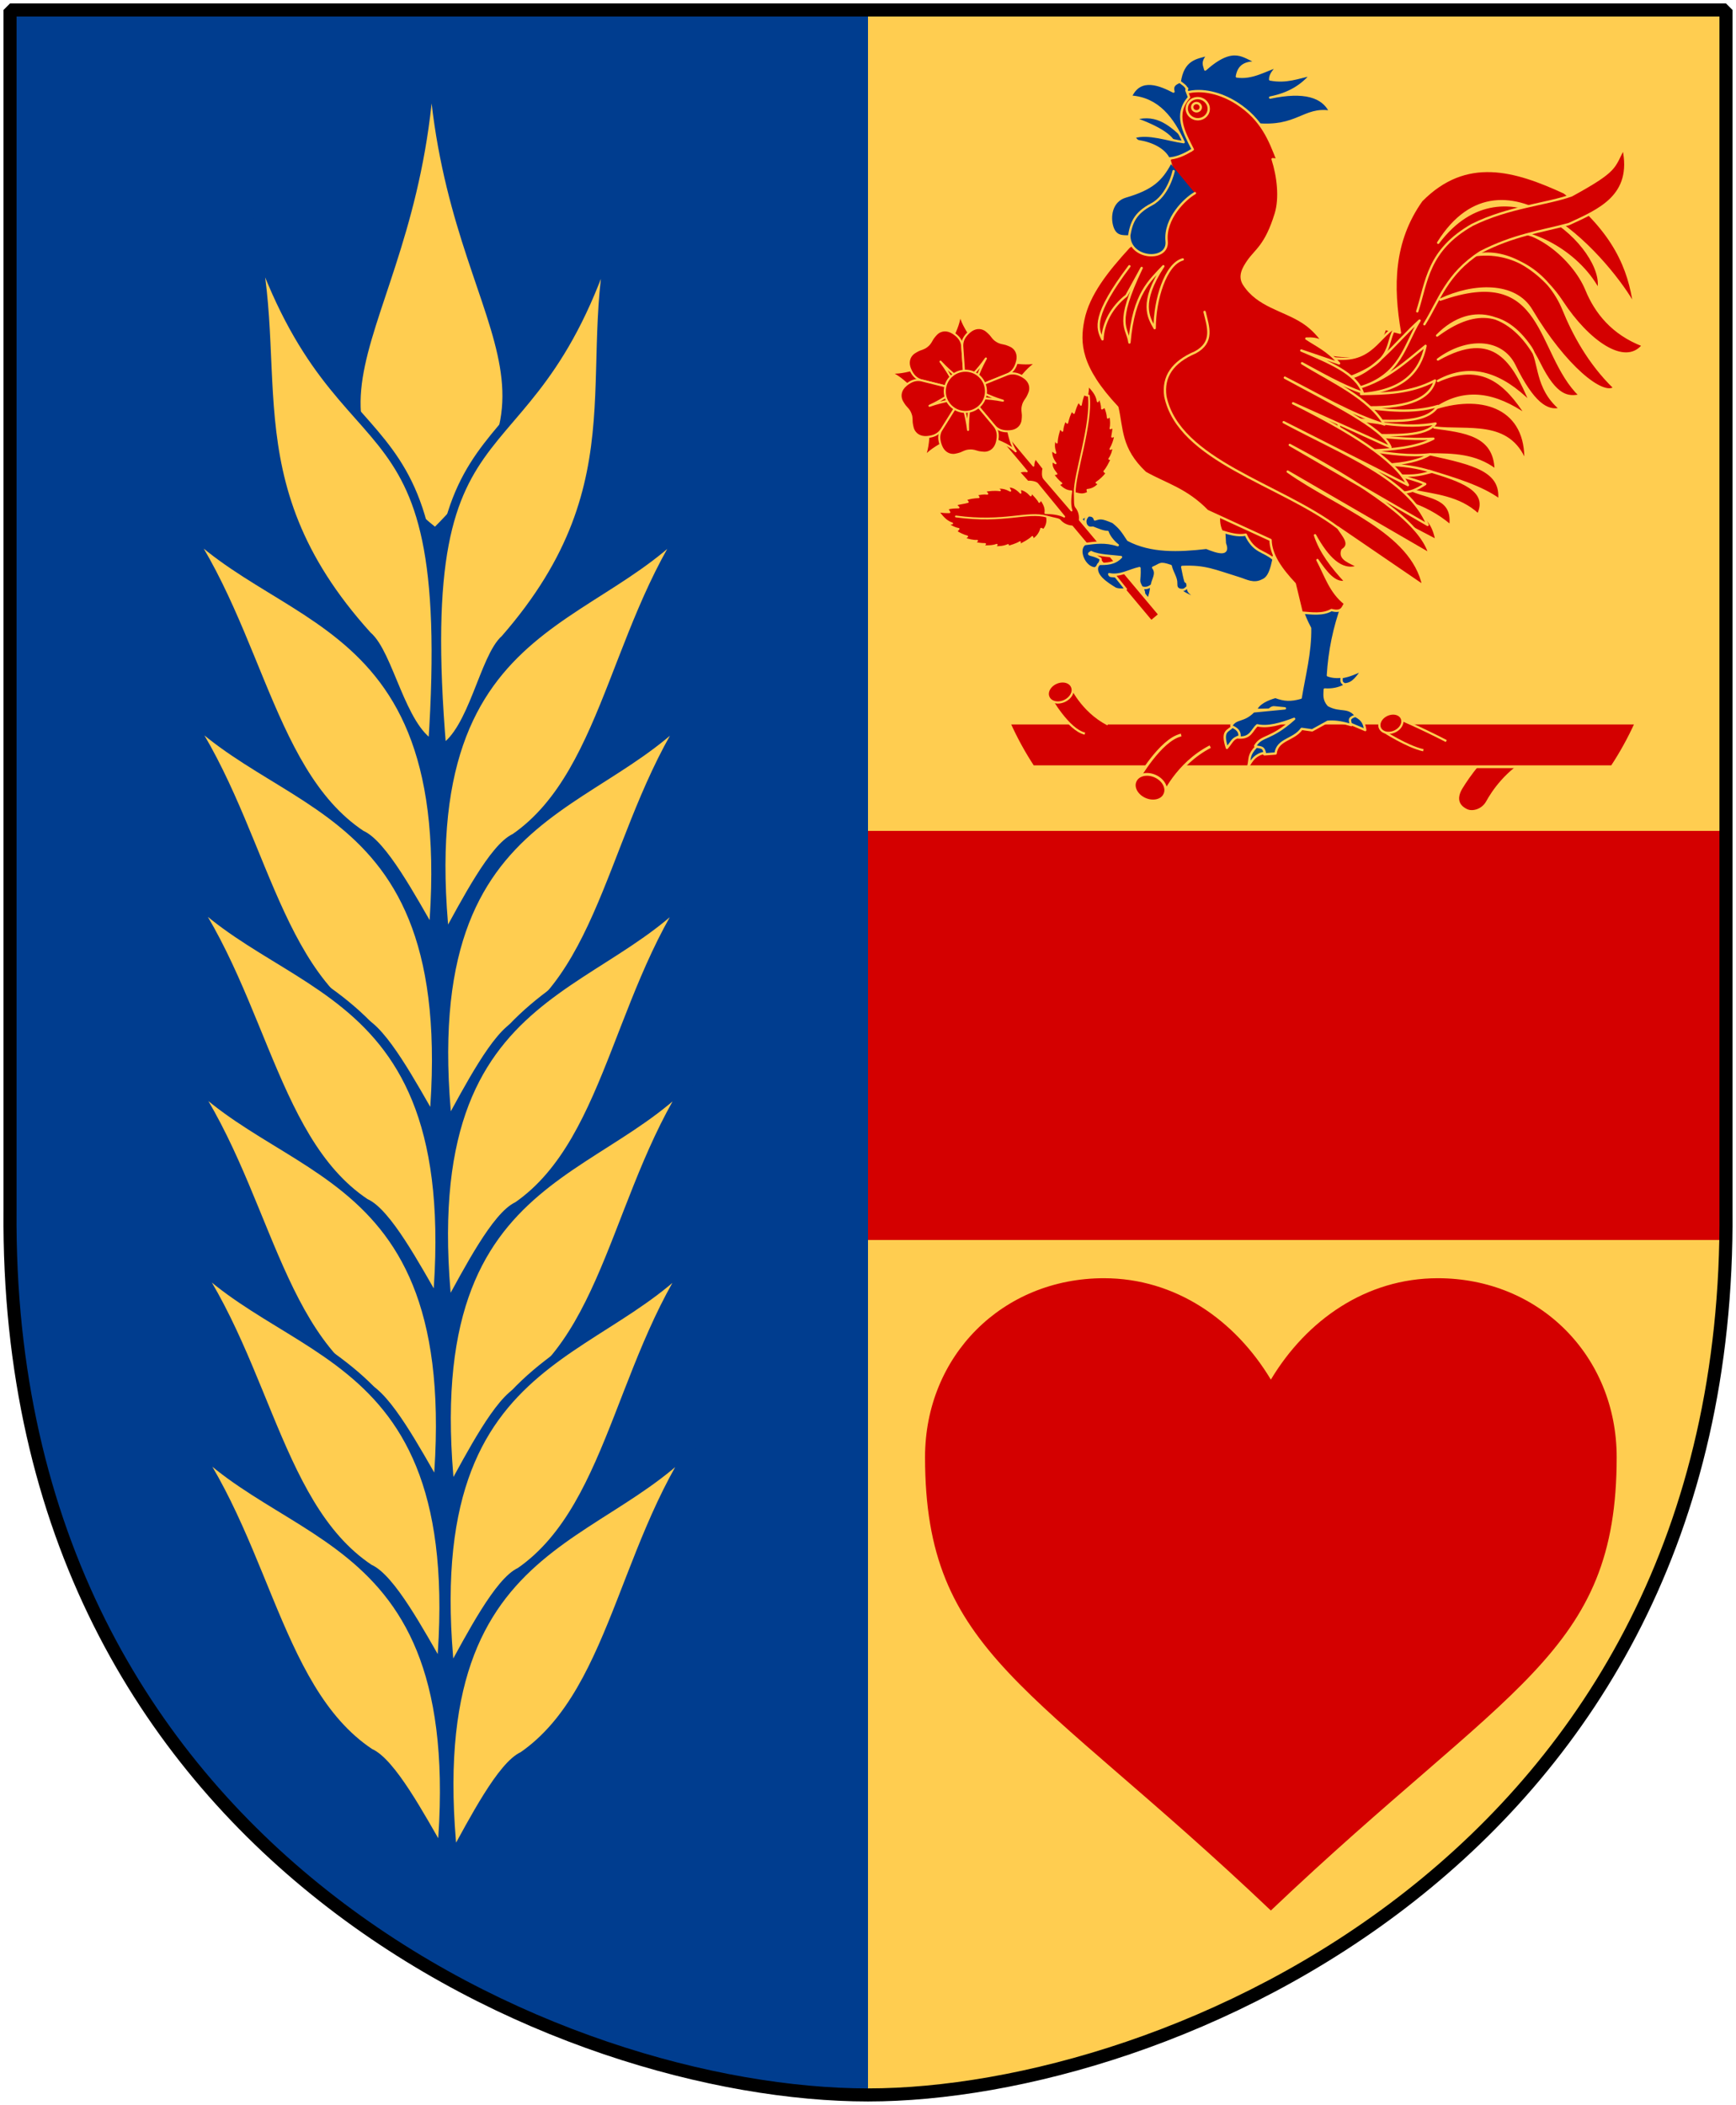 <?xml version="1.0" encoding="UTF-8" standalone="no"?>
<svg
   xmlns:dc="http://purl.org/dc/elements/1.1/"
   xmlns:cc="http://creativecommons.org/ns#"
   xmlns:rdf="http://www.w3.org/1999/02/22-rdf-syntax-ns#"
   xmlns:svg="http://www.w3.org/2000/svg"
   xmlns="http://www.w3.org/2000/svg"
   xmlns:xlink="http://www.w3.org/1999/xlink"
   id="svg4166"
   height="304.2"
   width="251"
   version="1.0">
  <defs
     id="defs4168" />
  <path
     style="fill:#ffcd50"
     id="Shield"
     d="m 249.551,1.44 -248.101,0 0,173.497 C 0.682,268.657 81.739,302.756 125.5,302.756 c 42.994,0 124.818,-34.099 124.051,-127.82 l 0,-173.497 z" />
  <path
     style="fill:#d40000"
     id="Bjalke"
     d="m 81.445,120.079 168.111,0 0,59.121 -168.111,0 0,-59.121 z" />
  <path
     style="fill:#003d8f"
     id="use5245"
     d="m 125.5,1.44 -124.051,0 0,173.497 C 0.682,268.657 81.739,302.756 125.5,302.756 l -1e-5,-301.316 z" />
  <g
     style="fill:#ffcd50;stroke:#003d8f"
     id="Wheat"
     transform="matrix(1.27,0,0,1.27,11.155,-21.067)">
    <path
       id="top-korn"
       d="M 40.319,19.556 C 40.289,53.372 20.797,61.27 40.77,77.195 59.224,59.012 40.59,52.481 40.319,19.556 z" />
    <g
       id="h-korn">
      <path
         id="path10777"
         d="M 61.642,40.591 C 52.313,74.098 37.84,58.058 41.527,101.856 45.07,99.814 46.309,91.395 48.717,89.302 64.689,71 56.67,57.694 61.642,40.591 z" />
      <path
         id="path10779"
         d="M 72.018,72.872 C 61.924,88.675 37.834,84.199 41.887,123.457 c 2.331,-4.214 5.527,-10.431 7.957,-11.532 11.024,-7.636 11.488,-26.405 22.174,-39.053 z" />
      <path
         id="path10781"
         d="M 72.327,94.124 C 62.233,109.927 38.143,105.451 42.196,144.708 c 2.331,-4.214 5.527,-10.431 7.957,-11.532 11.024,-7.636 11.488,-26.405 22.174,-39.053 z" />
      <path
         id="path10783"
         d="m 72.306,114.78 c -10.094,15.803 -34.184,11.328 -30.131,50.585 2.331,-4.214 5.527,-10.431 7.957,-11.532 11.024,-7.636 11.488,-26.405 22.174,-39.053 z" />
      <path
         id="path10785"
         d="m 72.627,135.737 c -10.094,15.803 -34.184,11.328 -30.131,50.585 2.331,-4.214 5.527,-10.431 7.957,-11.532 11.024,-7.636 11.488,-26.405 22.174,-39.053 z" />
      <path
         id="path10787"
         d="m 72.606,156.393 c -10.094,15.803 -34.184,11.328 -30.131,50.585 2.331,-4.214 5.527,-10.431 7.957,-11.532 11.024,-7.636 11.488,-26.405 22.174,-39.053 z" />
      <path
         id="path10789"
         d="m 72.926,177.351 c -10.094,15.803 -34.184,11.328 -30.131,50.585 2.331,-4.214 5.527,-10.431 7.957,-11.532 11.024,-7.636 11.488,-26.405 22.174,-39.053 z" />
    </g>
    <g
       id="v-korn">
      <path
         id="path10793"
         d="M 19.249,40.457 C 29.183,73.789 43.363,57.49 40.47,101.348 36.89,99.37 35.499,90.975 33.053,88.926 16.753,70.916 24.53,57.467 19.249,40.457 z" />
      <path
         id="path10795"
         d="M 9.459,72.92 C 19.838,88.538 43.843,83.627 40.501,122.951 38.094,118.78 34.785,112.622 32.336,111.565 21.176,104.13 20.373,85.372 9.459,72.92 z" />
      <path
         id="path10797"
         d="M 9.535,94.174 C 19.913,109.792 43.918,104.881 40.576,144.205 38.169,140.034 34.861,133.876 32.412,132.819 21.251,125.384 20.448,106.626 9.535,94.174 z" />
      <path
         id="path10799"
         d="M 9.929,114.826 C 20.308,130.444 44.313,125.534 40.971,164.858 38.564,160.687 35.255,154.528 32.806,153.472 21.646,146.036 20.843,127.278 9.929,114.826 z" />
      <path
         id="path10801"
         d="M 9.988,135.786 C 20.367,151.405 44.372,146.494 41.029,185.818 38.623,181.647 35.314,175.488 32.865,174.432 21.705,166.996 20.901,148.239 9.988,135.786 z" />
      <path
         id="path10803"
         d="m 10.383,156.439 c 10.379,15.618 34.383,10.707 31.041,50.032 -2.407,-4.171 -5.715,-10.33 -8.164,-11.386 C 22.099,187.648 21.296,168.891 10.383,156.439 z" />
      <path
         id="path10805"
         d="m 10.442,177.399 c 10.379,15.618 34.383,10.707 31.041,50.032 -2.407,-4.171 -5.715,-10.33 -8.164,-11.386 -11.16,-7.436 -11.964,-26.193 -22.877,-38.646 z" />
    </g>
  </g>
  <g
     style="fill:#d40000;stroke:#ffcd50"
     id="Gren"
     transform="matrix(0.401,0,0,0.401,140.918,12.139)">
    <path
       id="path3647"
       d="m 177.344,261.79 c -3.653,-1.748 -3.946,-4.844 -1.844,-8.25 2.282,-3.699 8.799,-13.487 14.906,-14.844 l 10.469,4.188 c -9.037,4.674 -14.075,12.373 -16.062,16 -1.769,3.063 -5.39,3.901 -7.469,2.906 z" />
    <path
       id="rect2837"
       d="m 12.406,230.312 c 2.527,5.611 5.417,10.863 8.625,15.75 l 208.781,0 c 3.229,-4.887 6.141,-10.139 8.688,-15.75 l -226.094,0 z" />
    <use
       xlink:href="#g3637"
       height="304.2"
       width="251"
       y="0"
       x="0"
       id="use3651"
       transform="matrix(0.791,0,0,-0.791,-19.154,419.706)" />
    <g
       id="g3637"
       transform="translate(-59.924,-3.836)">
      <path
         id="path2861"
         d="m 144.867,242.652 c -12.142,6.28 -17.073,18.004 -17.073,18.004 l -9.211,-5.862 c 0,0 8.28,-14.654 15.817,-16.329" />
      <path
         id="path2863"
         d="m 128.511,259.821 a 5.858,4.478 24 1 1 -10.702,-4.765 5.858,4.478 24 1 1 10.702,4.765 z" />
    </g>
    <g
       id="use3653"
       transform="matrix(0.791,0,0,-0.791,55.47,428.739)">
      <path
         id="path3657"
         d="m 144.867,242.652 c -12.142,6.28 -22.132,10.415 -22.132,10.415 l -6.682,-5.862 c 0,0 10.81,-7.065 18.347,-8.74" />
      <path
         id="path3659"
         d="m 124.569,252.999 a 5.434,4.154 24 1 1 -9.929,-4.421 5.434,4.154 24 1 1 9.929,4.421 z" />
    </g>
  </g>
  <g
     id="g5357"
     transform="matrix(0.418,0,0,0.418,126.562,-82.016)">
    <g
       transform="matrix(0.192,-0.161,0.161,0.192,-47.472,355.189)"
       style="fill:#eeeeee;stroke:#003d8f;stroke-width:2;stroke-linecap:round;stroke-linejoin:round"
       id="Rose-with-stem">
      <path
         style="fill:#d40000;stroke:#ffcd50;stroke-width:2.473"
         id="Stem"
         d="m 276.346,333.965 c -16.201,-23.571 -50.688,-30.775 -96.18,-80.902 45.492,50.127 79.979,57.331 96.18,80.902 6.654,9.681 10.377,12.788 10.322,15.717 -0.071,3.788 1.275,10.942 7.45,16.902 l 0,170.349 c 0,0 14.035,0 14.035,0 l 0,-170.349 c 6.175,-5.96 7.521,-13.114 7.45,-16.902 -0.055,-2.93 3.793,-6.811 11.068,-16.033 15.591,-19.763 79.437,-57.262 101.25,-90.495 -21.813,33.233 -85.658,70.732 -101.25,90.495 4.91,7.09 7.155,9.6 14.373,11.447 0.65,-1.076 1.144,-2.136 1.79,-3.5 5.816,4.032 11.632,4.703 17.448,3.877 -0.503,-1.149 -1.005,-2.298 -1.508,-3.447 6.508,0.586 12.854,0.366 18.956,-1.077 -0.215,-1.292 -0.431,-2.585 -0.646,-3.877 6.375,-1.066 12.328,-3.822 18.31,-6.462 -0.646,-0.79 -1.292,-1.58 -1.939,-2.37 5.925,-1.614 10.534,-4.545 14.432,-8.186 -1.508,-0.431 -3.016,-0.862 -4.524,-1.292 6.04,-2.133 11.573,-5.532 16.802,-9.693 -1.364,-0.574 -2.729,-1.149 -4.093,-1.723 3.888,-3.165 7.418,-6.283 9.693,-9.047 -1.364,-0.431 -2.729,-0.862 -4.093,-1.292 4.305,-3.117 7.676,-7.791 10.771,-12.925 -1.364,-0.215 -2.729,-0.431 -4.093,-0.646 3.172,-4.431 5.12,-9.167 6.678,-14.002 -1.58,-0.287 -3.159,-0.574 -4.739,-0.862 3.547,-4.116 5.113,-8.628 6.678,-13.14 -1.58,0.574 -3.159,1.149 -4.739,1.723 5.187,-8.545 4.407,-17.089 4.093,-25.634 -3.105,4.182 -6.819,7.298 -10.076,10.261 -0.82,-1.382 -1.938,-2.659 -2.202,-4.445 -4.993,2.368 -8.917,5.448 -12.709,8.616 0.144,-1.867 0.287,-3.734 0.431,-5.601 -5.812,1.871 -10.458,4.908 -15.079,7.97 -0.072,-1.436 -0.144,-2.872 -0.215,-4.308 -5.414,1.721 -10.497,5.1 -15.51,8.832 -0.215,-1.867 -0.126,-2.515 -0.342,-4.382 -4.098,2.349 -8.244,4.504 -11.937,8.475 0.215,-2.226 -0.331,-2.929 -0.115,-5.155 -5.672,3.691 -10.583,6.575 -16.256,12.694 0.431,-1.58 0.862,-3.159 1.292,-4.739 -6.097,2.902 -9.38,8.304 -11.848,14.432 -0.503,-2.082 -1.005,-4.165 -1.508,-6.247 -4.9,3.646 -7.103,9.744 -7.539,17.448 -0.574,-1.795 -1.149,-3.59 -1.723,-5.385 -6.155,3.911 -6.482,10.541 -6.678,17.233 -1.364,-0.79 -2.729,-1.58 -4.093,-2.369 -0.216,5.601 -0.504,11.201 0.862,16.802 -1.436,-0.287 -2.568,-0.574 -4.004,-1.776 0.362,7.021 1.83,14.305 7.445,18.901 -6.461,5.708 -13.783,12.924 -16.797,20.571 l -0.646,-58.376 c -0.035,-3.164 4.595,-8.616 8.186,-10.986 0.215,-5.96 0.431,-11.919 0.646,-17.879 -2.961,1.07 -6.837,3.359 -8.732,6.105 -0.287,-13.427 0.187,-45.636 -0.1,-59.063 l -11.881,0 c -0.287,13.427 0.187,45.636 -0.1,59.063 -1.895,-2.746 -5.77,-5.035 -8.732,-6.105 0.215,5.96 0.431,11.919 0.646,17.879 3.59,2.37 8.221,7.822 8.186,10.986 l -0.646,58.376 c -3.014,-7.647 -10.337,-14.863 -16.797,-20.571 5.615,-4.596 7.084,-11.88 7.445,-18.901 -1.436,1.201 -2.567,1.488 -4.004,1.776 1.061,-3.164 0.468,-11.049 0.252,-16.65 -1.364,0.79 -2.119,1.427 -3.484,2.217 -0.195,-6.692 -1.589,-11.037 -5.459,-16.624 -0.574,1.795 -2.367,2.981 -2.942,4.776 -0.437,-7.704 -2.639,-13.802 -7.539,-17.448 -0.503,2.082 -1.005,4.165 -1.508,6.247 -2.467,-6.128 -5.751,-11.531 -11.848,-14.432 0.431,1.58 0.862,3.159 1.292,4.739 -5.672,-6.119 -10.583,-9.003 -16.256,-12.694 0.215,2.226 -0.331,2.929 -0.115,5.155 -3.692,-3.971 -7.839,-6.126 -11.937,-8.475 -0.215,1.867 -0.126,2.515 -0.342,4.382 -5.012,-3.732 -10.095,-7.11 -15.51,-8.832 -0.072,1.436 -0.144,2.872 -0.215,4.308 -4.852,-2.137 -9.439,-5.407 -15.079,-7.97 0.144,1.867 0.287,3.734 0.431,5.601 -3.792,-3.168 -7.716,-6.249 -12.709,-8.616 -0.569,2.091 -1.077,3.825 -1.136,5.511 -3.257,-2.714 -8.038,-6.606 -11.143,-11.328 -0.314,8.545 -1.094,17.089 4.093,25.634 -1.352,-1.03 -2.982,-1.503 -4.739,-1.723 1.565,4.512 3.131,9.024 6.678,13.14 -1.58,0.287 -3.159,0.574 -4.739,0.862 1.558,4.834 3.963,10.333 7.135,14.763 -1.364,0.215 -3.185,-0.331 -4.55,-0.115 3.095,5.134 6.923,10.417 11.227,13.534 -1.364,0.431 -3.338,-0.662 -4.702,-0.231 2.275,2.764 6.415,7.558 10.303,10.723 -1.364,0.574 -3.185,-0.222 -4.55,0.352 5.229,4.161 10.153,8.627 16.193,10.76 l -3.914,0.836 c 3.899,3.641 9.726,7.79 15.651,9.404 l -3.157,1.151 c 5.982,2.64 11.935,5.396 18.31,6.462 -1.129,1.14 -2.411,1.823 -3.388,2.506 6.102,1.443 14.581,3.491 21.089,2.905 -0.503,1.149 -1.005,2.298 -1.508,3.447 5.816,0.825 12.241,-0.302 18.057,-4.334 0.646,1.364 1.14,2.424 1.79,3.5 6.691,-1.215 11.73,-4.954 15.119,-11.132 z" />
      <g
         style="fill:#d40000;stroke:#ffcd50;stroke-width:2.473"
         id="Rose"
         transform="matrix(1.137,0,0,1.137,301.136,129.165)">
        <g
           id="g3361">
          <path
             id="g1_rose"
             d="m -6,27 -7,36 C -5,77 -1,86 0,95 1,86 5,77 13,63 L 6,27 Z" />
          <use
             height="100%"
             width="100%"
             y="0"
             x="0"
             xlink:href="#g1_rose"
             transform="matrix(0.309,0.951,-0.951,0.309,0,0)"
             id="use7" />
          <use
             height="100%"
             width="100%"
             y="0"
             x="0"
             xlink:href="#g1_rose"
             transform="matrix(-0.809,0.588,-0.588,-0.809,0,0)"
             id="use9" />
          <use
             height="100%"
             width="100%"
             y="0"
             x="0"
             xlink:href="#g1_rose"
             transform="matrix(-0.809,-0.588,0.588,-0.809,0,0)"
             id="use11" />
          <use
             height="100%"
             width="100%"
             y="0"
             x="0"
             xlink:href="#g1_rose"
             transform="matrix(0.309,-0.951,0.951,0.309,0,0)"
             id="use13" />
        </g>
        <g
           id="g3368">
          <g
             id="g2_rose">
            <path
               id="path2843"
               d="m -19,-76 c -6.5,0 -12.5,4 -15,12 -2.5,8 -2.01,14 1.69,19.5 L 0,0 32.31,-44.5 C 36.01,-50 36.5,-56 34,-64 c -2.5,-8 -8.5,-12 -15,-12 -2,0 -8,1 -10,2 -5,2 -7,2 -9,2 -2,0 -4,0 -9,-2 -2,-1 -8,-2 -10,-2 z" />
            <path
               d="m 0,-47 c -1,20 -5,32 -7,42 L 7,-5 C 5,-15 1,-27 0,-47 Z"
               id="path17" />
          </g>
          <use
             xlink:href="#g2_rose"
             transform="matrix(0.309,0.951,-0.951,0.309,0,0)"
             id="use19"
             x="0"
             y="0"
             width="100%"
             height="100%" />
          <use
             xlink:href="#g2_rose"
             transform="matrix(-0.809,0.588,-0.588,-0.809,0,0)"
             id="use21"
             x="0"
             y="0"
             width="100%"
             height="100%" />
          <use
             xlink:href="#g2_rose"
             transform="matrix(-0.809,-0.588,0.588,-0.809,0,0)"
             id="use23"
             x="0"
             y="0"
             width="100%"
             height="100%" />
          <use
             xlink:href="#g2_rose"
             transform="matrix(0.309,-0.951,0.951,0.309,0,0)"
             id="use25"
             x="0"
             y="0"
             width="100%"
             height="100%" />
        </g>
        <circle
           cy="0"
           cx="0"
           id="circle27"
           r="25" />
      </g>
    </g>
    <g
       style="fill:#d40000;stroke:#ffcd50;stroke-width:2;stroke-linecap:round;stroke-linejoin:round"
       id="Tupp"
       transform="matrix(0.4,0.056,-0.056,0.4,28.746,72.02)">
      <path
         style="fill:#003d8f"
         id="Left-foot"
         d="m 425.281,756.125 -19.438,6.312 2.5,21.719 c 1.235,2.268 2.604,4.545 4.094,6.812 0.944,1.436 1.957,2.876 3,4.312 3.204,20.555 0.712,40.15 0.25,60.094 -8.094,3.593 -13.597,4.085 -21.538,2.31 -6.299,2.711 -14.045,7.622 -14.931,13.34 l 11.265,-1.833 c 0,0 1.867,-2.71 4.249,-2.576 l 8.831,-0.366 -26.281,6.312 c -7.421,9.978 -13.449,6.918 -17.156,14.625 l 6.812,9.344 c 11.435,-0.485 10.97,-7.911 15.156,-12.625 9.368,0.808 19.863,-3.993 30.562,-9.844 -17.842,21.173 -25.483,17.407 -29.812,27.531 l 8.844,6.062 9.344,-2.031 c -0.183,-12.454 13.779,-13.455 19.188,-23.969 l 9.094,0 12.125,-9.094 c 6.819,-1.595 13.65,-1.077 20.469,0 l 3.281,-8.094 c -8.334,-8.243 -13.888,-1.88 -25,-6.062 -5.008,-4.293 -4.537,-8.582 -5.062,-12.875 6.687,-0.503 11.82,-2.551 16.062,-5.5 L 448.5,832.5 c -4.286,1.189 -8.433,1.532 -12.375,0.656 -1.618,-20.624 -0.379,-41.251 4.062,-61.875 L 425.281,756.125 z" />
      <path
         style="fill:#003d8f"
         id="Claws"
         d="m 465,824.5 c -5.49,2.969 -9.95,6.451 -17.156,8.562 0.768,2.01 -0.597,4.564 3.594,5.719 7.483,-1.391 9.746,-8.308 13.562,-14.281 z m -0.844,39.719 c -6.264,3.116 -3.41,4.956 -3.031,7.375 l 13.156,3.5 c -1.549,-4.992 -3.189,-8.577 -10.125,-10.875 z m -103.031,23.75 c -2.674,4.485 -9.118,4.224 -2.031,18.688 4.63,-7.607 3.23,-7.919 9.375,-11.375 -0.417,-4.466 -3.593,-6.181 -7.344,-7.312 z m 22.781,14.094 c -6.03,8.522 -3.744,10.262 -4.438,17.219 2.65,-5.662 4.282,-10.091 12.312,-13.062 -1.774,-4.148 -2.77,-4.029 -7.875,-4.156 z" />
      <path
         style="fill:#003d8f;stroke-width:2"
         id="path3438"
         d="m 207.977,729.673 c 0,0 6.083,5.506 6.083,5.506 3.65,-4.12 2.603,-6.255 -1.069,-8.818 -1.277,0.492 -3.8,2.705 -5.015,3.312 z m 58.174,47.703 c 2.523,3.96 3.887,5.922 4.509,8.688 0,0 4.105,3.921 4.105,3.921 0.727,-2.589 1.46,-7.269 0.909,-10.669 -3.792,-4.761 -5.011,-2.417 -9.523,-1.94 z m 37.811,-2.157 c -1.302,0.529 -2.053,1.705 -2.605,3.662 5.39,3.058 9.267,3.158 15.325,5.771 -3.554,-4.51 -9.505,-3.984 -9.65,-9.752 -1.262,-0.117 -2.288,10e-4 -3.07,0.319 z" />
      <path
         id="Tail"
         d="m 352.038,556.377 c 38.041,2.38 85.132,17.067 91.419,-23.739 l 13.132,1.515 c -12.312,-38.217 -17.263,-76.435 2.525,-114.652 32.577,-43.711 75.677,-37.142 120.208,-23.739 47.306,27.536 64.183,57.17 72.731,87.378 -22.956,-31.209 -129.312,-128.938 -173.746,-29.799 47.087,-84.978 144.833,-14.529 141.421,20.708 -22.936,-30.936 -67.136,-44.494 -87.883,-37.376 24.046,-10.123 63.055,13.614 77.806,38.866 10.421,17.84 27.125,34.139 54.524,40.431 -13.04,21.419 -47.663,2.597 -73.567,-26.982 -22.799,-26.034 -55.888,-39.953 -80.879,-29.046 31.771,-9.907 65.733,5.685 82.822,35.156 11.027,19.016 27.762,42.234 52.432,60.267 -8.707,9.158 -44.39,-11.856 -79.631,-55.934 -17.288,-21.623 -52.398,-15.257 -78.458,1.891 85.871,-44.781 87.563,33.926 129.805,64.65 -9.79,3.286 -20.013,4.519 -38.488,-22.626 -26.006,-38.21 -63.741,-46.259 -89.802,-11.214 27.176,-26.817 53.663,-30.792 80.814,-1.037 10.091,11.059 8.43,33.188 32.323,48.514 -10.793,4.458 -23.82,-1.463 -43.981,-31.249 -14.202,-20.984 -43.747,-17.455 -65.621,3.975 44.138,-34.019 64.837,-6.358 83.843,25.759 -27.713,-20.744 -54.948,-27.159 -81.317,-7.576 35.421,-22.372 58.527,-5.559 79.297,18.688 -28.518,-14.379 -54.649,-16.212 -77.782,4.546 39.401,-18.725 77.703,-10.047 82.327,34.85 -19.07,-33.182 -52.28,-18.642 -81.317,-18.183 25.766,-0.095 52.267,-1.246 57.074,28.789 -19.025,-10.6 -38.049,-8.107 -57.074,-5.556 38.117,2.857 62.63,5.422 63.64,30.305 -16.649,-8.904 -39.918,-12.512 -63.135,-16.162 26.943,4.361 54.18,8.564 46.972,31.315 -18.563,-12.904 -38.754,-11.161 -58.589,-12.627 15.292,4.191 36.134,0.981 36.365,25.254 -12.627,-8.046 -25.254,-12.217 -37.881,-14.647 9.281,9.502 21.015,7.965 27.779,28.789 L 469.721,690.728 352.038,556.377 z" />
      <path
         id="Tail-2"
         d="m 468.711,513.951 c 4.611,-26.288 1.535,-52.955 36.365,-79.802 28.727,-19.603 60.82,-26.292 80.812,-36.871 36.119,-26.904 31.904,-28.395 38.386,-45.962 14.336,39.067 -13.26,55.223 -37.376,70.711 -23.558,9.963 -45.5,15.781 -71.721,34.345 -26.1,22.56 -28.935,45.12 -38.891,67.68" />
      <path
         id="Inner-tail"
         d="m 395.98,563.448 c 38.895,2.79 40.724,-20.757 56.569,-34.345 -8.22,16.062 4.797,28.518 -35.355,50.003 20.818,-6.016 36.764,-36.394 54.548,-57.579 -10.038,22.748 -9.211,48.839 -43.437,64.145 22.749,-10.297 36.519,-27.328 51.518,-43.437 -1.536,22.968 -13.884,40.962 -48.992,48.487 21.036,-3.191 42.052,-6.485 61.114,-20.203 -2.455,17.828 -23.655,27.623 -59.094,31.315 21.758,-0.459 43.546,-0.484 64.65,-10.102 -8.323,18.302 -43.112,18.96 -74.751,21.718 24.917,-0.931 49.834,1.763 74.751,-6.566 -6.384,12.353 -33.628,14.971 -59.599,18.183 19.285,-0.715 38.364,-1.086 59.599,-5.051 -13.741,9.661 -32.815,13.988 -52.528,17.678 17.173,0.111 34.345,0.429 51.518,-4.041 -8.044,6.413 -20.241,11.096 -36.365,14.142 14.647,-1.852 27.948,-1.684 39.901,0.505 -7.175,2.912 -13.06,6.1 -29.294,7.071 8.912,0.853 17.67,1.86 25.254,4.041 -6.446,5.384 -12.522,10.966 -28.789,11.112 L 426.789,651.837 395.98,563.448 z" />
      <path
         style="fill:#003d8f"
         id="Kam"
         d="M 246.607,354.684 240,348.255 c -0.051,-20.302 11.001,-22.941 21.071,-27.143 -5.116,7.443 -2.046,9.623 -0.893,13.036 21.848,-25.591 31.207,-14.549 43.571,-12.321 -8.186,1.211 -15.658,3.315 -15.893,14.464 13.171,-0.002 22.475,-8.223 33.214,-13.393 -2.242,3.757 -5.264,7.253 -4.643,11.964 14.424,0.648 23.393,-5.07 34.107,-8.75 -6.395,9.739 -15.517,18.388 -31.964,24.107 28.349,-10.261 44.513,-7.119 52.679,4.821 -23.189,-0.343 -25.804,18.055 -61.786,19.464 l -62.857,-19.821 z" />
      <path
         style="fill:#003d8f;stroke-width:2"
         id="Right-foot"
         d="m 329.866,717.308 47.686,7.848 c -2.059,15.271 -0.116,30.839 -8.162,35.254 -6.9,5.004 -13.985,1.981 -19.555,1.082 -23.15,-3.74 -30.698,-6.487 -50.139,-2.954 1.842,5.051 2.817,8.401 4.513,11.933 2.545,0.825 1.905,2.843 2.454,4.4 -2.062,1.88 -1.909,3.234 -5.683,3.308 -3.484,-0.146 -4.174,-2.445 -4.435,-4.922 -0.533,-5.04 -4.413,-8.219 -6.741,-14.157 -10.131,-1.923 -8.291,-0.194 -14.674,3.5 4.59,4.582 1.041,9.739 0.964,15.072 -2.153,2.231 -4.633,3.849 -8.404,3.037 -4.518,-6.098 -1.991,-4.217 -4.085,-16.103 -8.209,2.943 -15.613,9.546 -24.979,8.747 1.079,1.82 1.335,1.163 5.659,1.107 0,0 10.212,9.619 10.212,9.619 -2.68,1.086 -7.329,1.546 -9.358,0.652 -6.45,-2.842 -21.46,-9.174 -16.698,-18.796 6.737,-1.052 13.315,-1.694 18.16,-8.46 -7.873,0.11 -19.132,1.616 -25.916,-0.682 -4.403,3.528 1.78,1.191 8.517,4.388 1.538,0.73 -1.145,8.003 -3.487,8.997 -8.997,0.706 -17.671,-13.826 -11.375,-19.464 8.951,-2.442 16.928,-4.946 28.102,-2.953 -5.173,-2.928 -9.06,-7.442 -10.156,-9.983 -3.638,0.521 -7.998,-0.746 -13.029,-1.932 -3.164,0.916 -4.287,0.306 -5.897,-1.194 -1.911,-2.816 -1.751,-5.685 0.576,-8.607 2.919,-0.645 5.029,0.041 6.084,2.655 4.301,-1.986 5.325,-2.795 15.68,0.03 6.844,4.009 8.965,6.578 14.895,13.342 20.873,7.551 44.078,3.428 67.321,-2.591 10.086,2.517 20.98,4.347 15.161,-5.923 l -3.212,-16.25 z" />
      <path
         id="R-leg"
         d="m 325.345,689.383 c 0.794,10.927 -3.492,23.648 3.477,34.279 7.14,1.135 14.284,2.292 20.939,-0.026 8.946,14.002 17.232,11.47 25.843,17.097 l 5.218,-23.648" />
      <path
         id="Main-body"
         d="m 247.143,355.934 c 12.342,-5.335 29.158,-3.72 44.033,3.153 23.25,10.743 32.309,27.638 40.923,42.944 l -4.12,0.115 c 6.771,14.048 11.383,32.072 9.163,45.931 -4.54,28.344 -12.627,33.07 -17.857,43.571 -3.151,6.327 -6.117,13.727 -0.714,20 14.413,16.736 36.246,16.636 54.286,25 6.598,3.059 12.776,7.322 19.75,14.499 -5.296,-2.209 -10.064,-1.773 -14.75,-0.928 9.949,4.846 19.025,7.074 30.714,17.143 L 375,560.934 c 24.275,6.619 49.502,12.711 57.143,28.571 -18.778,-3.75 -36.808,-11.168 -55,-17.857 27.849,12.269 59.901,21.035 77.143,42.143 -29.532,-4.601 -59.901,-17.58 -90,-27.857 41.265,15.476 89.272,30.952 97.857,46.429 -28.902,-8.571 -58.345,-17.143 -87.857,-25.714 50.665,16.998 92.448,34.93 107.143,55.714 L 368.571,623.791 c 55.121,20.341 112.24,32.784 134.286,70 L 376.429,642.362 c 90.311,32.808 122.681,56.184 131.429,75.714 l -130,-52.857 c 46.994,24.147 112.498,35.954 128.571,80.714 L 427.143,706.648 c 5.203,6.19 13.823,12.381 6.429,18.571 -1.997,8.246 8.115,9.226 15,12.143 -13.333,6.943 -26.899,-4.043 -40,-21.429 6.573,13.438 18.037,24.781 31.429,35.714 -8.81,3.43 -17.619,-5.334 -26.429,-15 8.634,11.883 14.831,25.661 28.571,33.571 -1.619,3.582 -1.456,8.261 -10.714,7.143 -7.05,5.326 -16.171,5.131 -25,5.714 l -9.286,-23.571 c -13.285,-10.643 -23.787,-21.75 -25.714,-34.286 l -57.143,-17.143 c -20.567,-15.928 -38.278,-17.581 -57.143,-25 -24.499,-17.381 -24.674,-34.762 -31.429,-52.143 -36.732,-29.553 -40.469,-49.87 -39.286,-70 1.324,-22.517 14.633,-44.762 30,-67.143 17.281,-16.486 28.195,-36.61 32.143,-60.714 l -7.857,-17.857 c 2.07,-7.024 2.736,-15.378 17.143,-10.714 -16.592,-17.788 -15.446,-35.021 -10.714,-52.143" />
      <path
         style="fill:#003d8f"
         id="Tongue"
         d="m 206.576,384.146 c 18.573,-7.795 30.96,1.118 46.898,12.426 l -9.018,7.525 c -1.796,-9.264 -16.606,-15.388 -37.881,-19.951 z" />
      <path
         style="fill:#003d8f"
         id="Slor"
         d="m 241.607,417.719 c -5.608,15.093 -12.25,23.783 -33.885,33.528 -11.774,5.303 -11.741,19.183 -7.605,27.561 4.127,8.359 10.187,6.408 15.474,5.893 3.637,19.447 36.351,16.623 32.237,-0.394 -4.612,-19.074 10.628,-38.301 18.261,-44.132" />
      <path
         id="Eye-1"
         d="m 267.892,368.236 c 0,4.992 -4.217,9.038 -9.418,9.038 -5.201,0 -9.418,-4.046 -9.418,-9.038 0,-4.992 4.217,-9.038 9.418,-9.038 5.201,0 9.418,4.046 9.418,9.038 z" />
      <path
         id="Eye-2"
         d="m 260.919,367.1 c 0,1.955 -1.651,3.539 -3.688,3.539 -2.037,0 -3.688,-1.584 -3.688,-3.539 0,-1.955 1.651,-3.539 3.688,-3.539 2.037,0 3.688,1.584 3.688,3.539 z" />
      <path
         style="fill:#003d8f"
         id="Beak"
         d="m 200.263,365.964 c 23.463,-1.714 38.209,13.661 50.255,32.325 -14.481,-0.068 -30.604,-3.829 -42.679,1.515 1.33,1.186 2.567,2.965 4.307,3.006 12.461,0.29 22.664,4.233 27.513,11.136 6.144,-1.171 12.628,-4.722 19.445,-10.607 -9.665,-13.804 -20.173,-27.634 -9.344,-43.689 l -3.03,-5.556 c 0.655,-3.165 -3.68,-4.666 -6.819,-6.566 -2.962,2.021 -6.298,3.808 -4.041,9.091 -10.9,-3.81 -30.032,-9.755 -35.608,9.344 z" />
      <path
         style="fill:none"
         id="Wing-line"
         d="m 288.399,539.71 c 4.791,12.172 11.673,24.483 -3.03,35.355 -18.188,10.942 -24.912,24.582 -20.203,40.911 19.11,53.039 107.696,60.651 162.171,90.955" />
      <path
         style="fill:none"
         id="Chest-line"
         d="m 219.203,509.91 c -25.437,45.895 -20.364,56.196 -14.142,65.155 -1.464,-13.631 4.163,-28.701 15.152,-39.901 l 9.596,-25.254 c -16.553,52.076 -5.134,51.609 -1.515,64.65 -2.222,-42.563 10.219,-54.9 19.698,-68.69 -15.984,33.756 -6.506,45.124 0,53.538 -3.344,-23.879 1.534,-55.507 15.657,-61.619" />
      <path
         style="fill:none"
         id="Slor-line"
         d="m 215.405,484.401 c 0.263,-11.505 2.093,-20.076 15.257,-29.53 13.306,-9.556 14.765,-30.842 14.765,-30.842" />
    </g>
  </g>
  <path
     style="fill:#d40000;fill-opacity:1"
     id="Heart"
     d="m 183.747,199.382 c -5.172,-8.621 -13.793,-14.655 -24.138,-14.655 -14.655,0 -25.862,11.207 -25.862,25.862 0,28.448 15.517,32.759 50,65.517 34.483,-32.759 50,-37.069 50,-65.517 0,-14.655 -11.207,-25.862 -25.862,-25.862 -10.345,0 -18.966,6.034 -24.138,14.655 z" />
  <path
     style="fill:none;stroke:#000000;stroke-width:1.888;stroke-linejoin:bevel"
     id="Frame"
     d="m 249.551,1.44 -248.101,0 0,173.497 c -0.767,93.721 80.289,127.82 124.051,127.82 42.994,0 124.818,-34.099 124.051,-127.82 l 0,-173.497 z" />
</svg>
